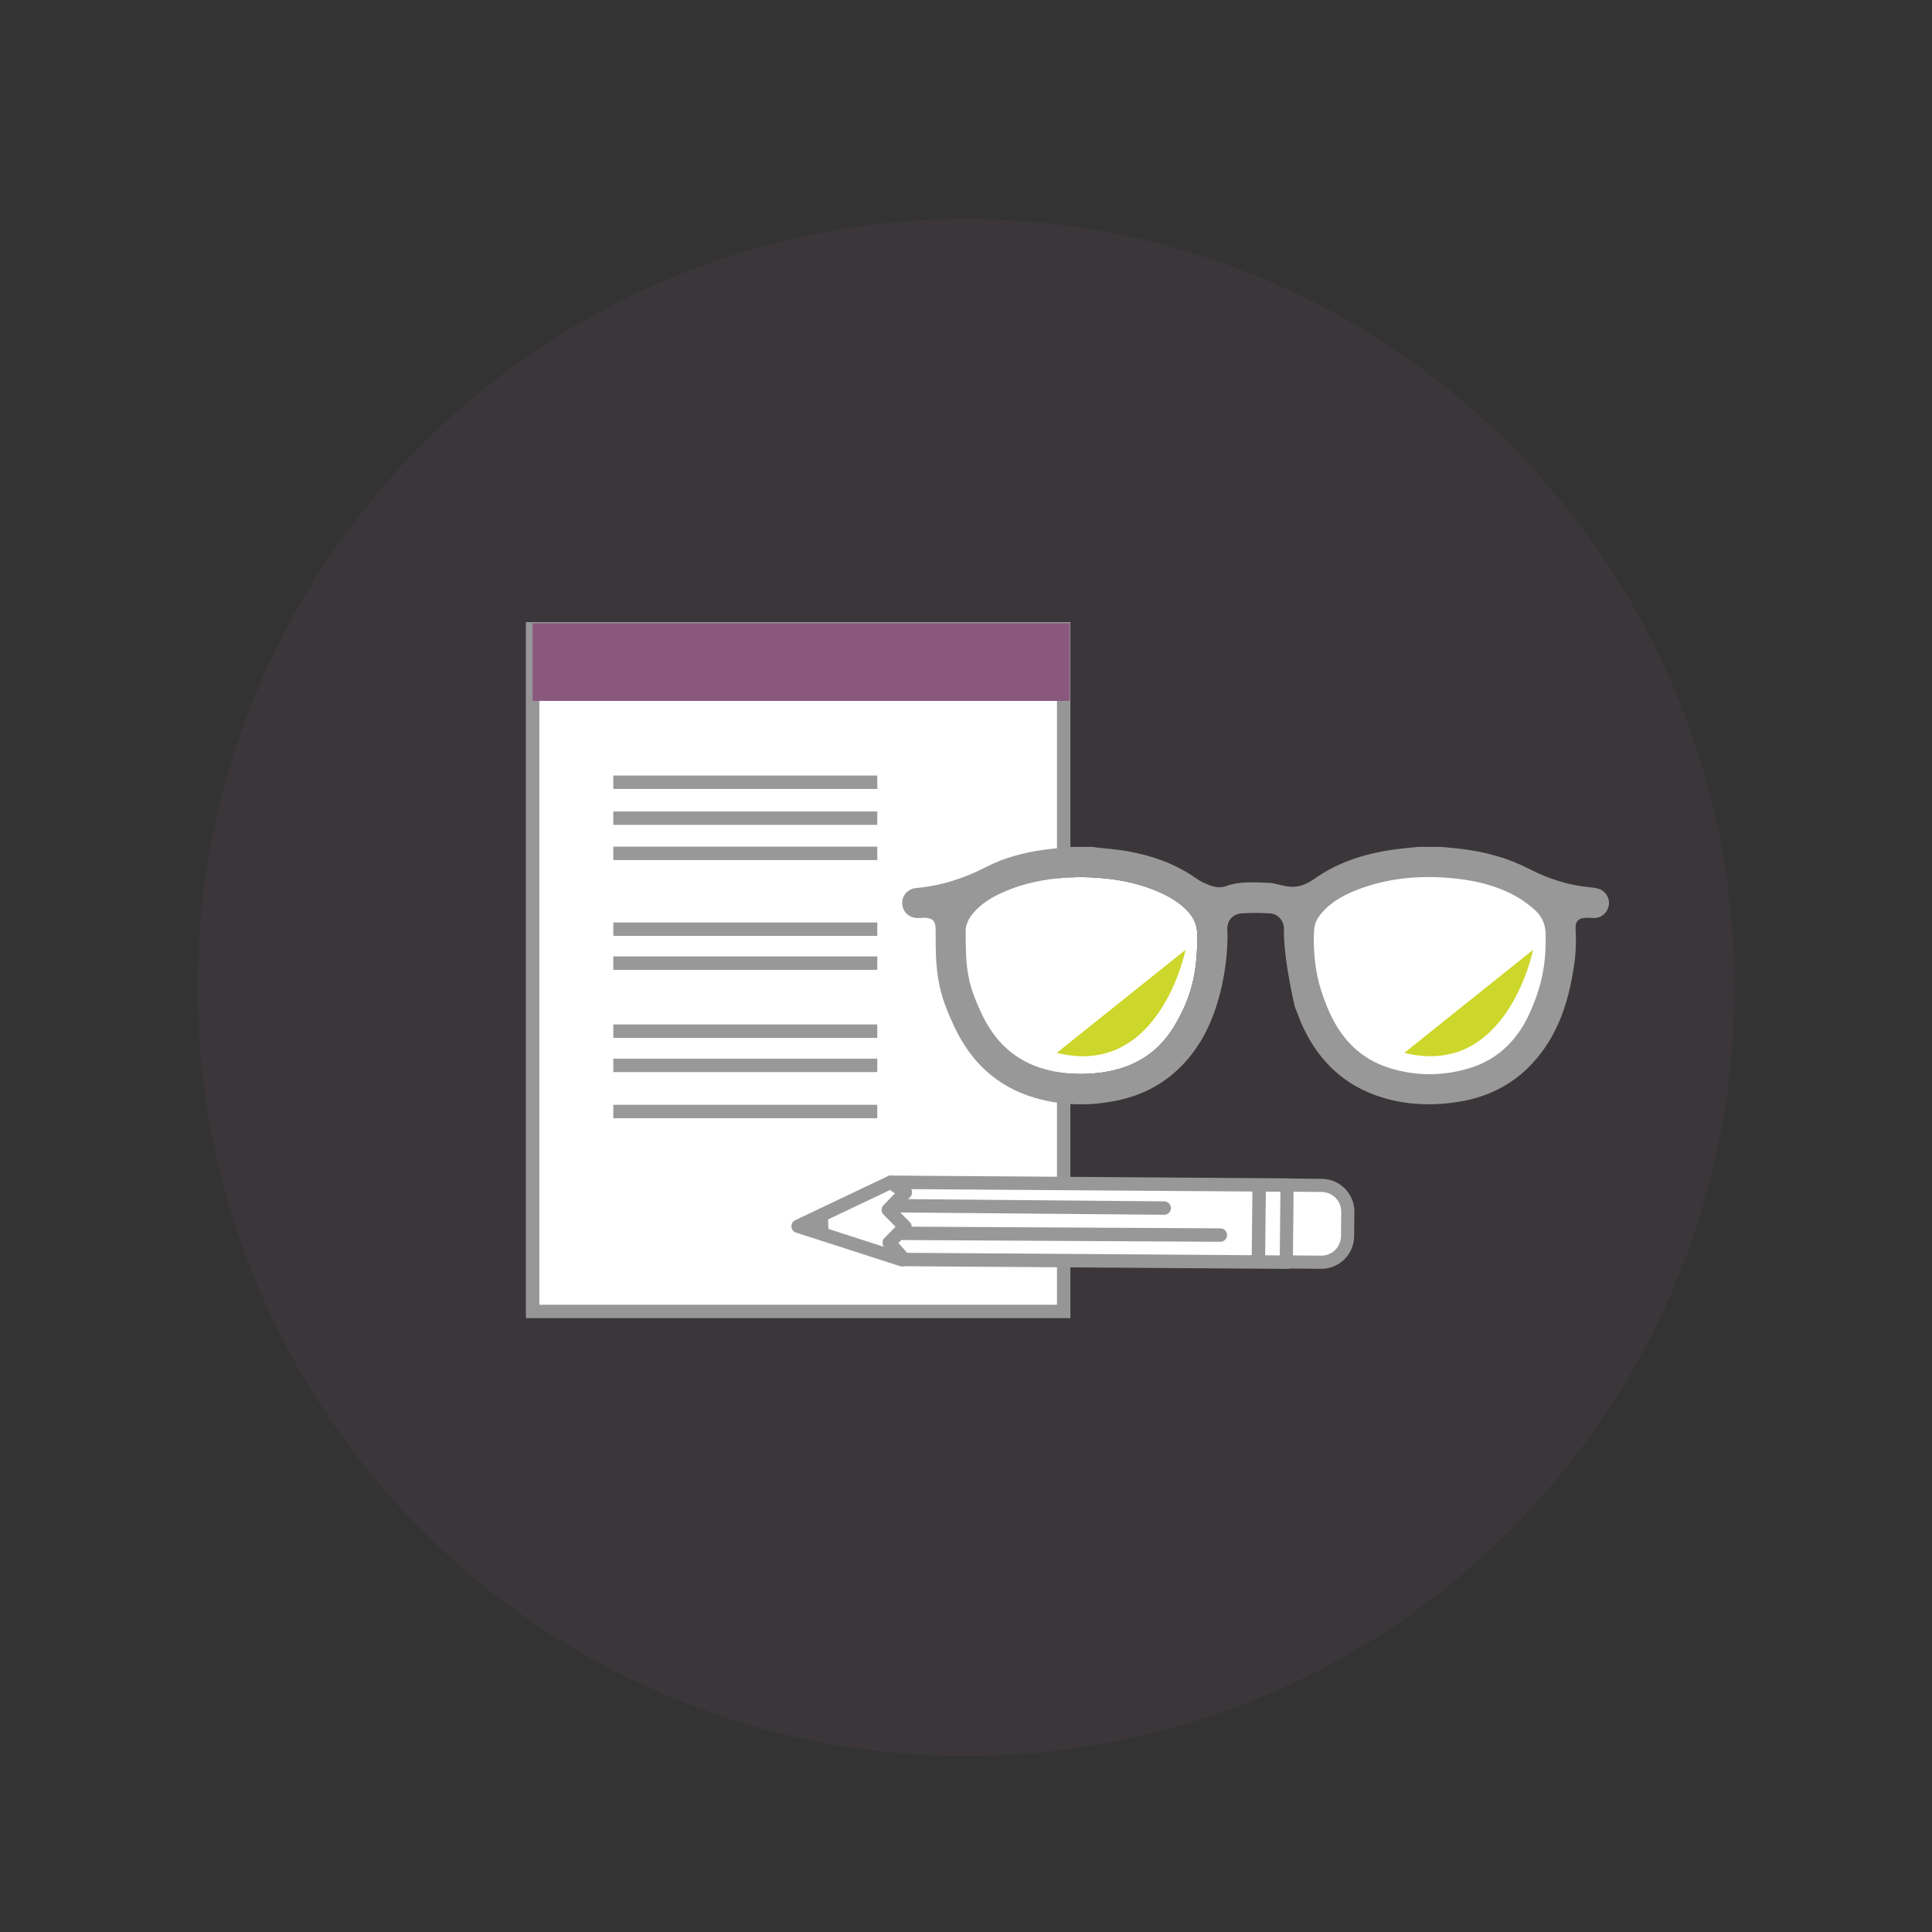 <?xml version="1.0" encoding="UTF-8"?>
<svg xmlns="http://www.w3.org/2000/svg" id="Layer_1" data-name="Layer 1" width="1in" height="1in" viewBox="0 0 72 72">
  <rect x="0" y="0" width="72" height="72" fill="#333333" stroke="none"/>
  <defs>
    <style>
      .cls-1 {
        opacity: .1;
      }

      .cls-1, .cls-2 {
        fill: #8b587d;
      }

      .cls-3, .cls-4, .cls-5, .cls-6 {
        fill: #fff;
      }

      .cls-7 {
        fill: #989898;
      }

      .cls-8 {
        fill: #cdd62a;
      }

      .cls-4 {
        stroke: #969697;
      }

      .cls-4, .cls-6, .cls-9, .cls-10 {
        stroke-width: .5px;
      }

      .cls-4, .cls-10 {
        stroke-miterlimit: 10;
      }

      .cls-5 {
        stroke-width: .49px;
      }

      .cls-5, .cls-6, .cls-9 {
        stroke-linecap: round;
        stroke-linejoin: round;
      }

      .cls-5, .cls-6, .cls-9, .cls-10 {
        stroke: #989898;
      }

      .cls-9, .cls-10 {
        fill: none;
      }
    </style>
  </defs>
  <circle class="cls-1" cx="36" cy="36.801" r="28.642"></circle>
  <rect class="cls-4" x="19.849" y="23.434" width="19.791" height="25.44"></rect>
  <g>
    <g>
      <path class="cls-3" d="M36.224,34.087c-.15,.192-.244,.407-.237,.657,.009,.352,.002,.705,.029,1.055,.061,.783,.234,1.262,.567,1.978,.486,1.044,1.254,1.77,2.382,2.077,.698,.19,1.408,.212,2.121,.112,1.15-.162,2.062-.707,2.668-1.711,.695-1.151,.882-2.142,.863-3.461-.006-.387-.18-.679-.448-.934-.256-.243-.552-.423-.869-.57-.954-.443-1.968-.589-3.048-.606-.151,.007-.342,.011-.532,.024-.779,.055-1.539,.2-2.26,.509-.472,.203-.912,.455-1.235,.869Z"></path>
      <path class="cls-3" d="M57.526,34.002c.158,.197,.258,.416,.251,.672-.009,.36-.002,.722-.03,1.08-.064,.802-.247,1.292-.6,2.025-.514,1.069-1.326,1.812-2.519,2.126-.738,.194-1.488,.217-2.242,.115-1.215-.165-2.18-.724-2.82-1.751-.734-1.178-.932-2.193-.912-3.543,.006-.397,.19-.695,.474-.956,.27-.248,.584-.433,.919-.584,1.008-.454,2.08-.603,3.222-.62,.159,.007,.361,.011,.563,.025,.824,.056,1.627,.205,2.389,.521,.499,.207,.965,.465,1.306,.89Z"></path>
      <g id="IEsk83">
        <path class="cls-7" d="M53.696,31.56c.257,.025,.515,.046,.771,.077,.882,.108,1.729,.335,2.523,.746,.715,.37,1.47,.61,2.275,.684,.101,.009,.203,.023,.3,.051,.255,.072,.429,.343,.393,.598-.041,.287-.262,.492-.541,.496-.114,.002-.229-.016-.343-.007-.258,.019-.37,.14-.356,.396,.041,.75-.014,1.213-.157,1.949-.208,1.068-.589,2.062-1.3,2.906-.764,.907-1.748,1.422-2.909,1.607-.955,.152-1.905,.122-2.835-.161-1.393-.423-2.356-1.338-2.965-2.642-.115-.245-.199-.504-.303-.754-.481-2.159-.386-2.851-.405-2.972-.042-.275-.235-.478-.52-.495-.355-.021-.713-.025-1.067,.001-.341,.025-.554,.313-.516,.648,.005,.042,.065,1.36-.426,2.856-.243,.742-.599,1.422-1.121,2.008-.664,.747-1.492,1.221-2.464,1.439-1.071,.24-2.142,.227-3.196-.088-1.395-.417-2.357-1.337-2.968-2.639-.396-.843-.605-1.456-.671-2.381-.03-.422-.024-.848-.027-1.272-.002-.265-.099-.385-.362-.406-.088-.007-.178,.004-.266,.008-.329,.015-.586-.198-.616-.512-.029-.306,.197-.579,.522-.608,.93-.082,1.796-.363,2.624-.792,.672-.348,1.401-.53,2.148-.635,.277-.039,.557-.056,.835-.084,.029-.003,.056-.014,.084-.021,.297,0,.595,0,.892,0,.037,.007,.074,.016,.111,.02,.383,.045,.769,.07,1.148,.136,.941,.165,1.827,.474,2.614,1.033,.137,.097,.295,.168,.452,.23,.199,.079,.415,.124,.622,.047,.531-.196,1.08-.143,1.625-.125,.195,.007,.388,.082,.583,.116,.119,.021,.244,.038,.363,.028,.273-.023,.516-.139,.736-.294,.939-.666,2.004-.973,3.128-1.115,.256-.033,.514-.051,.771-.077,.272,0,.544,0,.815,0Zm-4.738,3.513c.027,1.003,.16,1.621,.511,2.477,.446,1.086,1.17,1.897,2.318,2.253,.972,.302,1.958,.304,2.935,.017,1.145-.335,1.885-1.118,2.342-2.192,.419-.985,.554-1.741,.538-2.805-.005-.376-.139-.683-.413-.921-.216-.188-.449-.366-.699-.504-.787-.433-1.649-.617-2.535-.685-1.138-.087-2.255,.022-3.33,.429-.52,.197-1.006,.455-1.375,.889-.142,.167-.252,.354-.271,.578-.015,.182-.019,.364-.023,.462Zm-8.707-2.389c-.151,.007-.342,.011-.532,.024-.779,.054-1.539,.2-2.26,.509-.472,.203-.912,.455-1.236,.869-.15,.192-.244,.407-.237,.657,.009,.352,.002,.705,.029,1.055,.061,.783,.234,1.262,.567,1.978,.486,1.044,1.254,1.77,2.382,2.077,.698,.19,1.408,.212,2.121,.112,1.15-.161,2.062-.707,2.668-1.711,.695-1.151,.882-2.142,.863-3.461-.006-.388-.18-.679-.448-.934-.255-.243-.552-.423-.869-.57-.954-.443-1.968-.589-3.048-.606Z"></path>
      </g>
    </g>
    <path class="cls-8" d="M39.384,39.236l4.797-3.838s-.959,4.797-4.797,3.838Z"></path>
    <path class="cls-8" d="M52.336,39.236l4.797-3.838s-.959,4.797-4.797,3.838Z"></path>
  </g>
  <polyline class="cls-6" points="33.62 46.948 29.744 45.698 33.193 44.059"></polyline>
  <polygon class="cls-7" points="30.855 45.289 30.082 45.656 30.881 46.065 30.855 45.289"></polygon>
  <polygon class="cls-6" points="33.104 45.088 33.727 45.719 33.138 46.312 33.694 46.938 47.978 47.037 48.007 44.164 33.195 44.06 33.74 44.435 33.104 45.088"></polygon>
  <path class="cls-5" d="M49.26,44.177l-1.295-.013-.029,2.863,1.295,.013c.541,.006,.983-.428,.989-.969l.009-.905c.006-.541-.428-.983-.969-.989Z"></path>
  <line class="cls-9" x1="45.479" y1="46.027" x2="33.488" y2="45.962"></line>
  <line class="cls-9" x1="33.318" y1="44.933" x2="43.387" y2="45.021"></line>
  <line class="cls-9" x1="46.897" y1="46.956" x2="46.925" y2="44.245"></line>
  <rect class="cls-2" x="19.849" y="23.227" width="20.016" height="2.894"></rect>
  <line class="cls-10" x1="22.856" y1="29.152" x2="32.694" y2="29.152"></line>
  <line class="cls-10" x1="22.856" y1="30.491" x2="32.694" y2="30.491"></line>
  <line class="cls-10" x1="22.856" y1="31.802" x2="32.694" y2="31.802"></line>
  <line class="cls-10" x1="22.856" y1="34.628" x2="32.694" y2="34.628"></line>
  <line class="cls-10" x1="22.856" y1="35.893" x2="32.694" y2="35.893"></line>
  <line class="cls-10" x1="22.856" y1="38.428" x2="32.694" y2="38.428"></line>
  <line class="cls-10" x1="22.856" y1="39.704" x2="32.694" y2="39.704"></line>
  <line class="cls-10" x1="22.856" y1="41.423" x2="32.694" y2="41.423"></line>
</svg>
